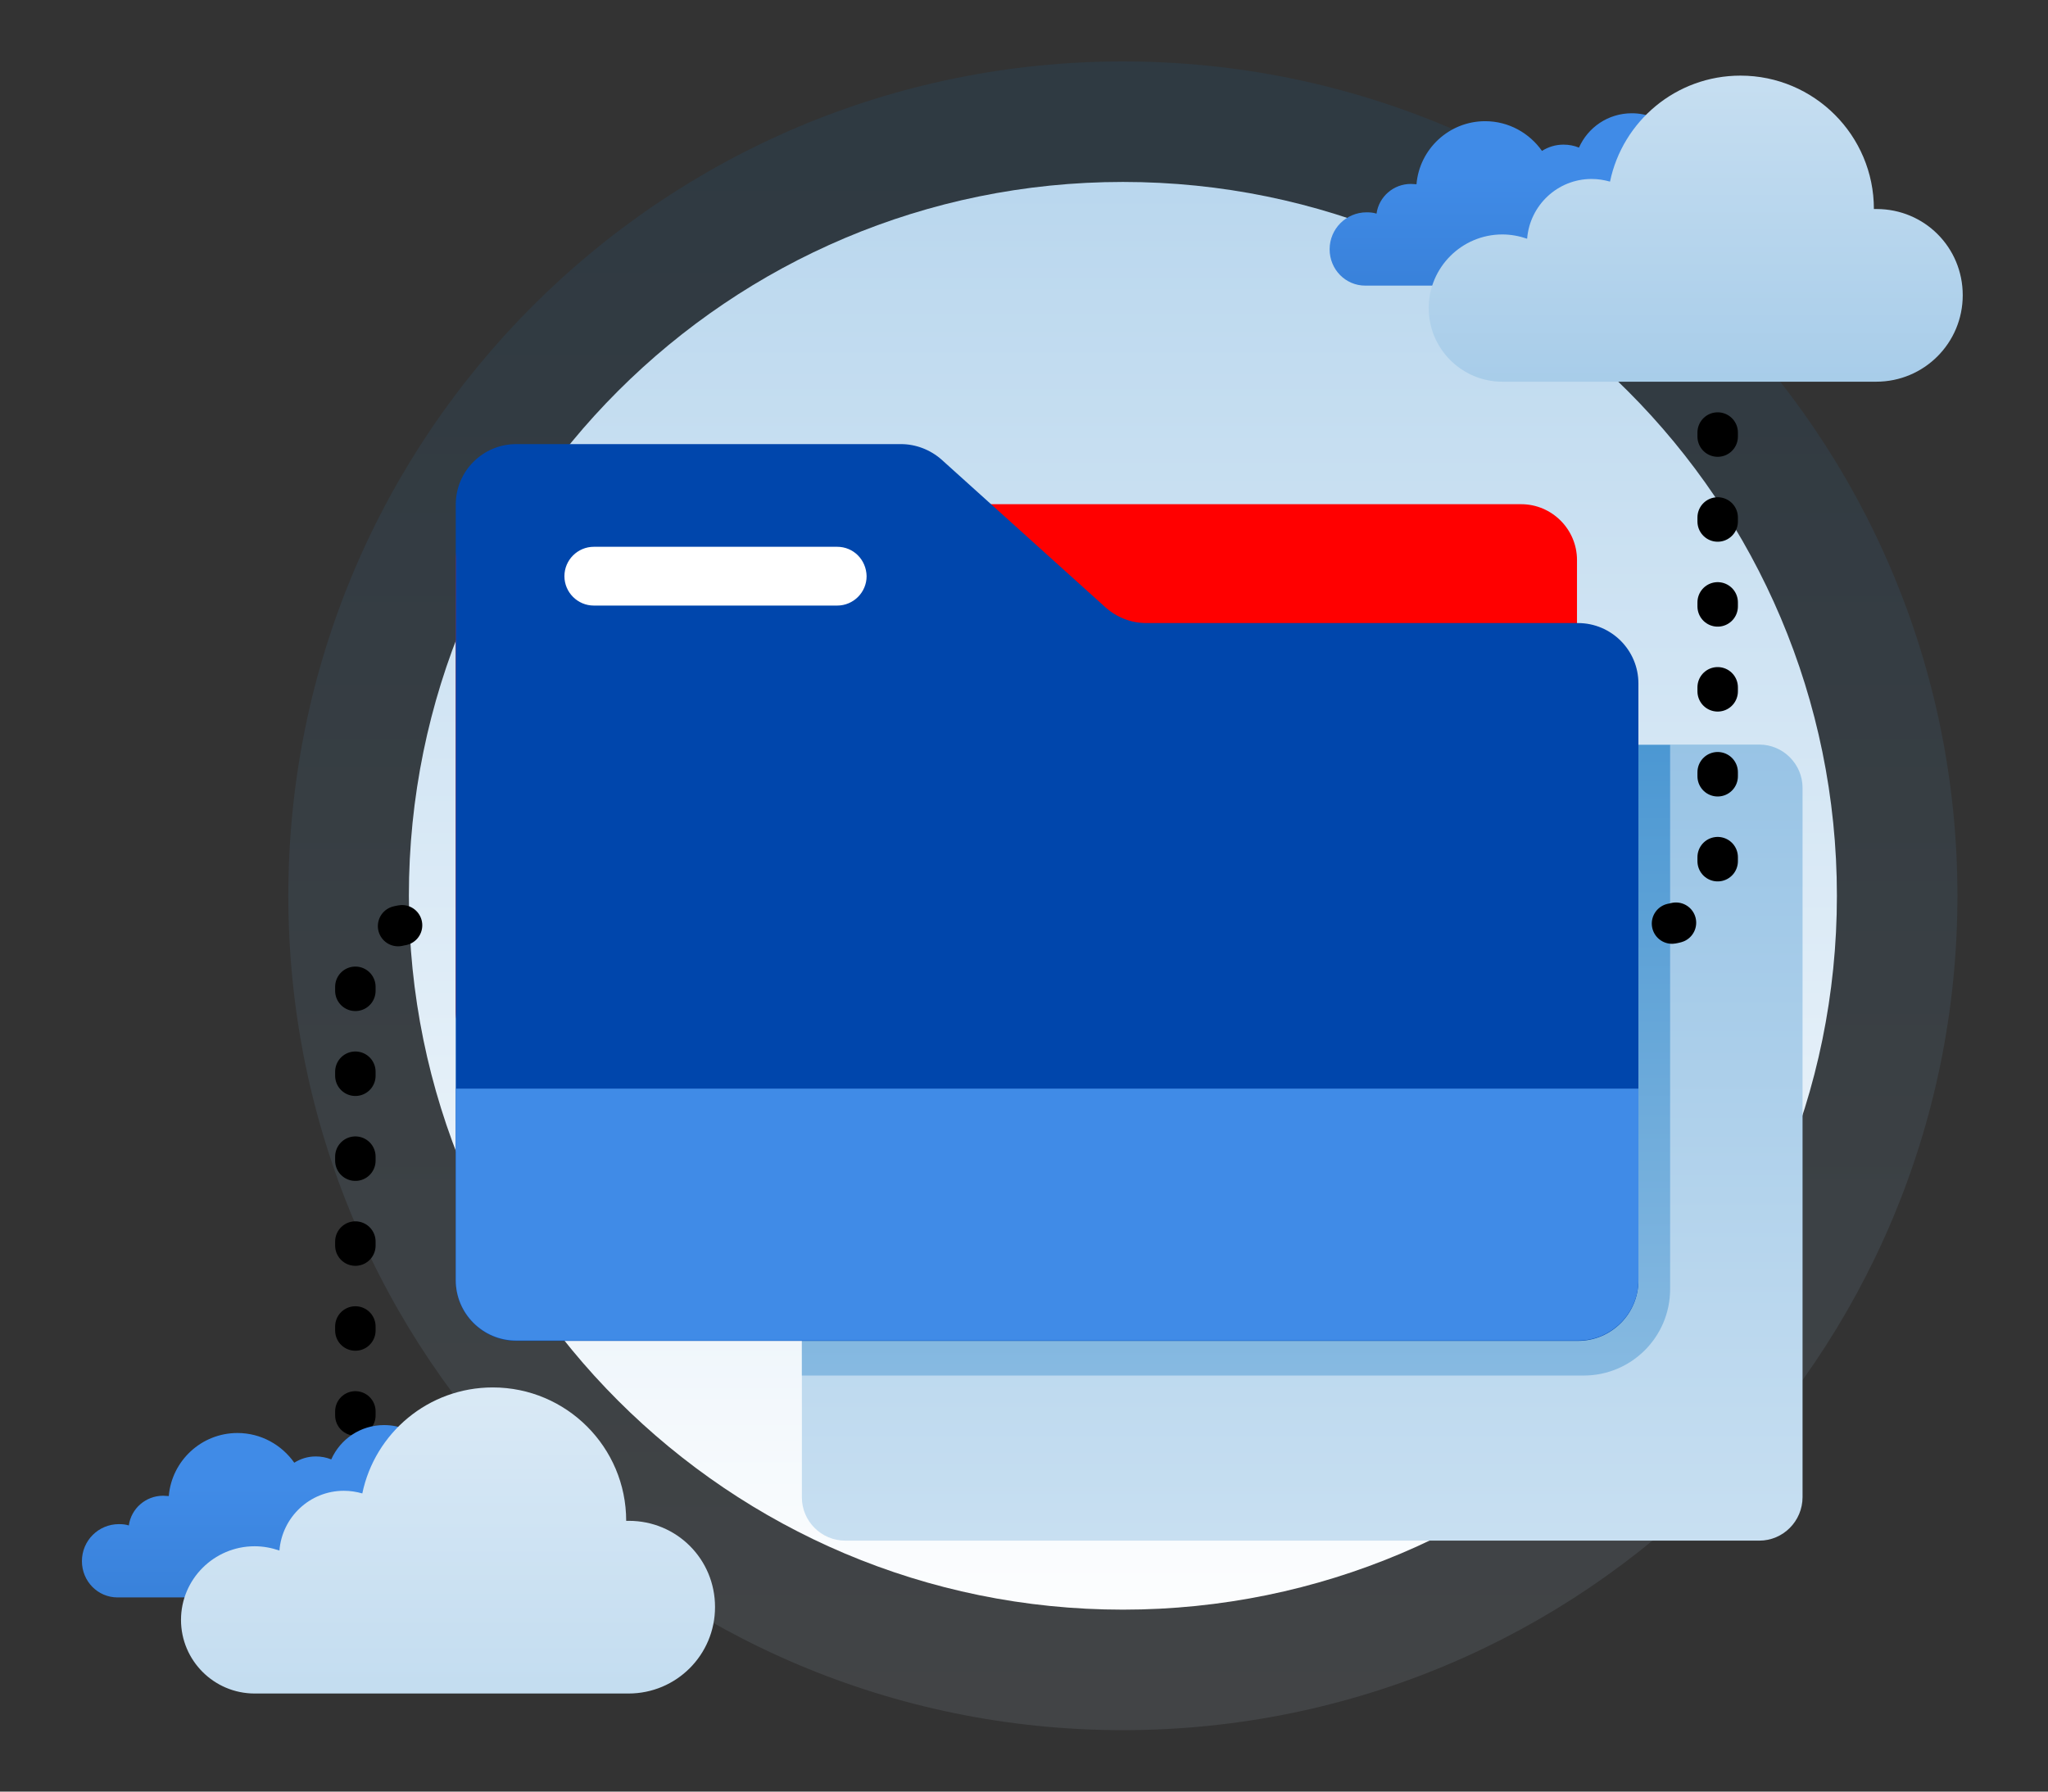 <svg width="400" height="350" viewBox="0 0 400 350" fill="none" xmlns="http://www.w3.org/2000/svg">
<rect x="0" y="0" width="400" height="350" fill="#333333" stroke="none"/>
<path opacity="0.1" d="M219.313 338C309.336 338 382.314 265.022 382.314 175C382.314 84.978 309.336 12 219.313 12C129.291 12 56.313 84.978 56.313 175C56.313 265.022 129.291 338 219.313 338Z" fill="url(#paint0_linear_847_421)"/>
<path d="M219.314 314.456C296.333 314.456 358.77 252.02 358.77 175C358.77 97.98 296.333 35.544 219.314 35.544C142.294 35.544 79.857 97.98 79.857 175C79.857 252.02 142.294 314.456 219.314 314.456Z" fill="url(#paint1_linear_847_421)"/>
<path d="M343.611 300.975H165.066C160.422 300.975 156.616 297.169 156.616 292.525V153.907C156.616 149.263 160.422 145.458 165.066 145.458H343.611C348.256 145.458 352.061 149.263 352.061 153.907V292.461C352.061 297.169 348.256 300.975 343.611 300.975Z" fill="url(#paint2_linear_847_421)"/>
<path d="M165.066 145.522C160.422 145.522 156.616 149.328 156.616 153.972V268.723H309.296C318.649 268.723 326.196 261.176 326.196 251.824V145.522H165.066Z" fill="url(#paint3_linear_847_421)"/>
<path d="M69.407 299.877V299.556" stroke="black" stroke-width="3.951" stroke-linecap="round" stroke-linejoin="round"/>
<path d="M69.407 293.106V191.513C69.407 185.514 74.309 180.612 80.308 180.612H324.583C330.581 180.612 335.484 175.709 335.484 169.711V65.086" stroke="black" stroke-width="7.902" stroke-linecap="round" stroke-linejoin="round" stroke-dasharray="0.79 15.8"/>
<path d="M335.483 61.86V61.539" stroke="black" stroke-width="3.951" stroke-linecap="round" stroke-linejoin="round"/>
<path d="M297.104 208.477H99.918C93.919 208.477 89.017 203.575 89.017 197.576V109.4C89.017 103.402 93.919 98.499 99.918 98.499H297.104C303.103 98.499 308.006 103.402 308.006 109.4V197.576C308.006 203.64 303.168 208.477 297.104 208.477Z" fill="#FF0000"/>
<path d="M308.199 261.951H100.821C94.306 261.951 89.017 256.661 89.017 250.147V98.564C89.017 92.049 94.306 86.76 100.821 86.76H175.967C178.87 86.76 181.708 87.856 183.901 89.791L215.959 118.689C218.152 120.624 220.926 121.72 223.893 121.72H308.199C314.714 121.72 320.003 127.01 320.003 133.524V250.147C320.003 256.661 314.714 261.951 308.199 261.951Z" fill="#0046AC"/>
<path d="M89.017 212.67V250.082C89.017 256.597 94.306 261.886 100.821 261.886H308.199C314.714 261.886 320.003 256.597 320.003 250.082V212.67H89.017Z" fill="#408BE7"/>
<path d="M163.518 106.82H115.979C112.818 106.82 110.238 109.4 110.238 112.561C110.238 115.722 112.818 118.302 115.979 118.302H163.518C166.679 118.302 169.259 115.722 169.259 112.561C169.194 109.336 166.679 106.82 163.518 106.82Z" fill="white"/>
<path d="M259.693 48.702C259.693 44.703 262.919 41.478 266.918 41.478C267.627 41.478 268.272 41.542 268.853 41.736C269.304 38.446 272.143 35.931 275.561 35.931C275.948 35.931 276.335 35.995 276.658 35.995C277.238 29.093 283.044 23.675 290.074 23.675C294.654 23.675 298.718 25.997 301.169 29.48C302.395 28.706 303.814 28.255 305.362 28.255C306.458 28.255 307.426 28.448 308.393 28.835C310.135 24.901 314.07 22.127 318.714 22.127C324.906 22.127 329.938 27.158 329.938 33.35C329.938 33.48 329.938 33.609 329.938 33.673C330.841 33.415 331.744 33.35 332.711 33.35C338.904 33.35 343.935 38.382 343.935 44.574C343.935 50.766 338.904 55.798 332.711 55.798H266.66C262.79 55.798 259.693 52.637 259.693 48.702Z" fill="url(#paint4_linear_847_421)"/>
<path d="M366.512 40.833C366.318 40.833 366.124 40.833 365.995 40.833C365.995 26.449 354.32 14.774 339.936 14.774C327.358 14.774 316.908 23.675 314.457 35.479C313.296 35.157 312.135 34.963 310.845 34.963C304.201 34.963 298.783 40.123 298.267 46.638C296.783 46.122 295.106 45.8 293.429 45.8C285.495 45.8 279.045 52.25 279.045 60.184C279.045 68.118 285.495 74.568 293.429 74.568H365.931C366.124 74.568 366.318 74.568 366.447 74.568C375.8 74.568 383.347 67.021 383.347 57.668C383.347 48.315 375.864 40.833 366.512 40.833Z" fill="url(#paint5_linear_847_421)"/>
<path d="M16 304.974C16 300.975 19.225 297.75 23.224 297.75C23.934 297.75 24.579 297.814 25.16 298.008C25.611 294.718 28.449 292.202 31.868 292.202C32.255 292.202 32.642 292.267 32.964 292.267C33.545 285.365 39.35 279.947 46.381 279.947C50.961 279.947 55.025 282.269 57.476 285.752C58.701 284.978 60.12 284.527 61.668 284.527C62.765 284.527 63.733 284.72 64.7 285.107C66.442 281.172 70.376 278.399 75.021 278.399C81.213 278.399 86.244 283.43 86.244 289.622C86.244 289.751 86.244 289.88 86.244 289.945C87.147 289.687 88.05 289.622 89.018 289.622C95.21 289.622 100.241 294.654 100.241 300.846C100.241 307.038 95.21 312.069 89.018 312.069H22.966C19.096 312.069 16 308.909 16 304.974Z" fill="url(#paint6_linear_847_421)"/>
<path d="M122.818 297.105C122.625 297.105 122.431 297.105 122.302 297.105C122.302 282.721 110.627 271.045 96.243 271.045C83.665 271.045 73.215 279.947 70.764 291.751C69.603 291.428 68.442 291.235 67.152 291.235C60.508 291.235 55.09 296.395 54.574 302.91C53.09 302.394 51.413 302.072 49.736 302.072C41.802 302.072 35.352 308.522 35.352 316.456C35.352 324.39 41.802 330.84 49.736 330.84H122.238C122.431 330.84 122.625 330.84 122.754 330.84C132.107 330.84 139.654 323.293 139.654 313.94C139.654 304.587 132.171 297.105 122.818 297.105Z" fill="url(#paint7_linear_847_421)"/>
<defs>
<linearGradient id="paint0_linear_847_421" x1="219.305" y1="423.117" x2="219.305" y2="35.659" gradientUnits="userSpaceOnUse">
<stop stop-color="white"/>
<stop offset="1" stop-color="#0E74C3"/>
</linearGradient>
<linearGradient id="paint1_linear_847_421" x1="219.305" y1="325.454" x2="219.305" y2="-679.692" gradientUnits="userSpaceOnUse">
<stop stop-color="white"/>
<stop offset="1" stop-color="#0E74C3"/>
</linearGradient>
<linearGradient id="paint2_linear_847_421" x1="254.356" y1="480.917" x2="254.356" y2="-303.859" gradientUnits="userSpaceOnUse">
<stop stop-color="white"/>
<stop offset="1" stop-color="#0E74C3"/>
</linearGradient>
<linearGradient id="paint3_linear_847_421" x1="241.455" y1="520.146" x2="241.455" y2="16.754" gradientUnits="userSpaceOnUse">
<stop stop-color="white"/>
<stop offset="1" stop-color="#0E74C3"/>
</linearGradient>
<linearGradient id="paint4_linear_847_421" x1="301.81" y1="34.214" x2="301.81" y2="193.159" gradientUnits="userSpaceOnUse">
<stop stop-color="#408BE7"/>
<stop offset="1" stop-color="#0B4387"/>
</linearGradient>
<linearGradient id="paint5_linear_847_421" x1="331.246" y1="-94.804" x2="331.246" y2="372.728" gradientUnits="userSpaceOnUse">
<stop stop-color="white"/>
<stop offset="1" stop-color="#0E74C3"/>
</linearGradient>
<linearGradient id="paint6_linear_847_421" x1="58.117" y1="290.486" x2="58.117" y2="449.431" gradientUnits="userSpaceOnUse">
<stop stop-color="#408BE7"/>
<stop offset="1" stop-color="#0B4387"/>
</linearGradient>
<linearGradient id="paint7_linear_847_421" x1="87.556" y1="168.901" x2="87.556" y2="823.011" gradientUnits="userSpaceOnUse">
<stop stop-color="white"/>
<stop offset="1" stop-color="#0E74C3"/>
</linearGradient>
</defs>
</svg>
